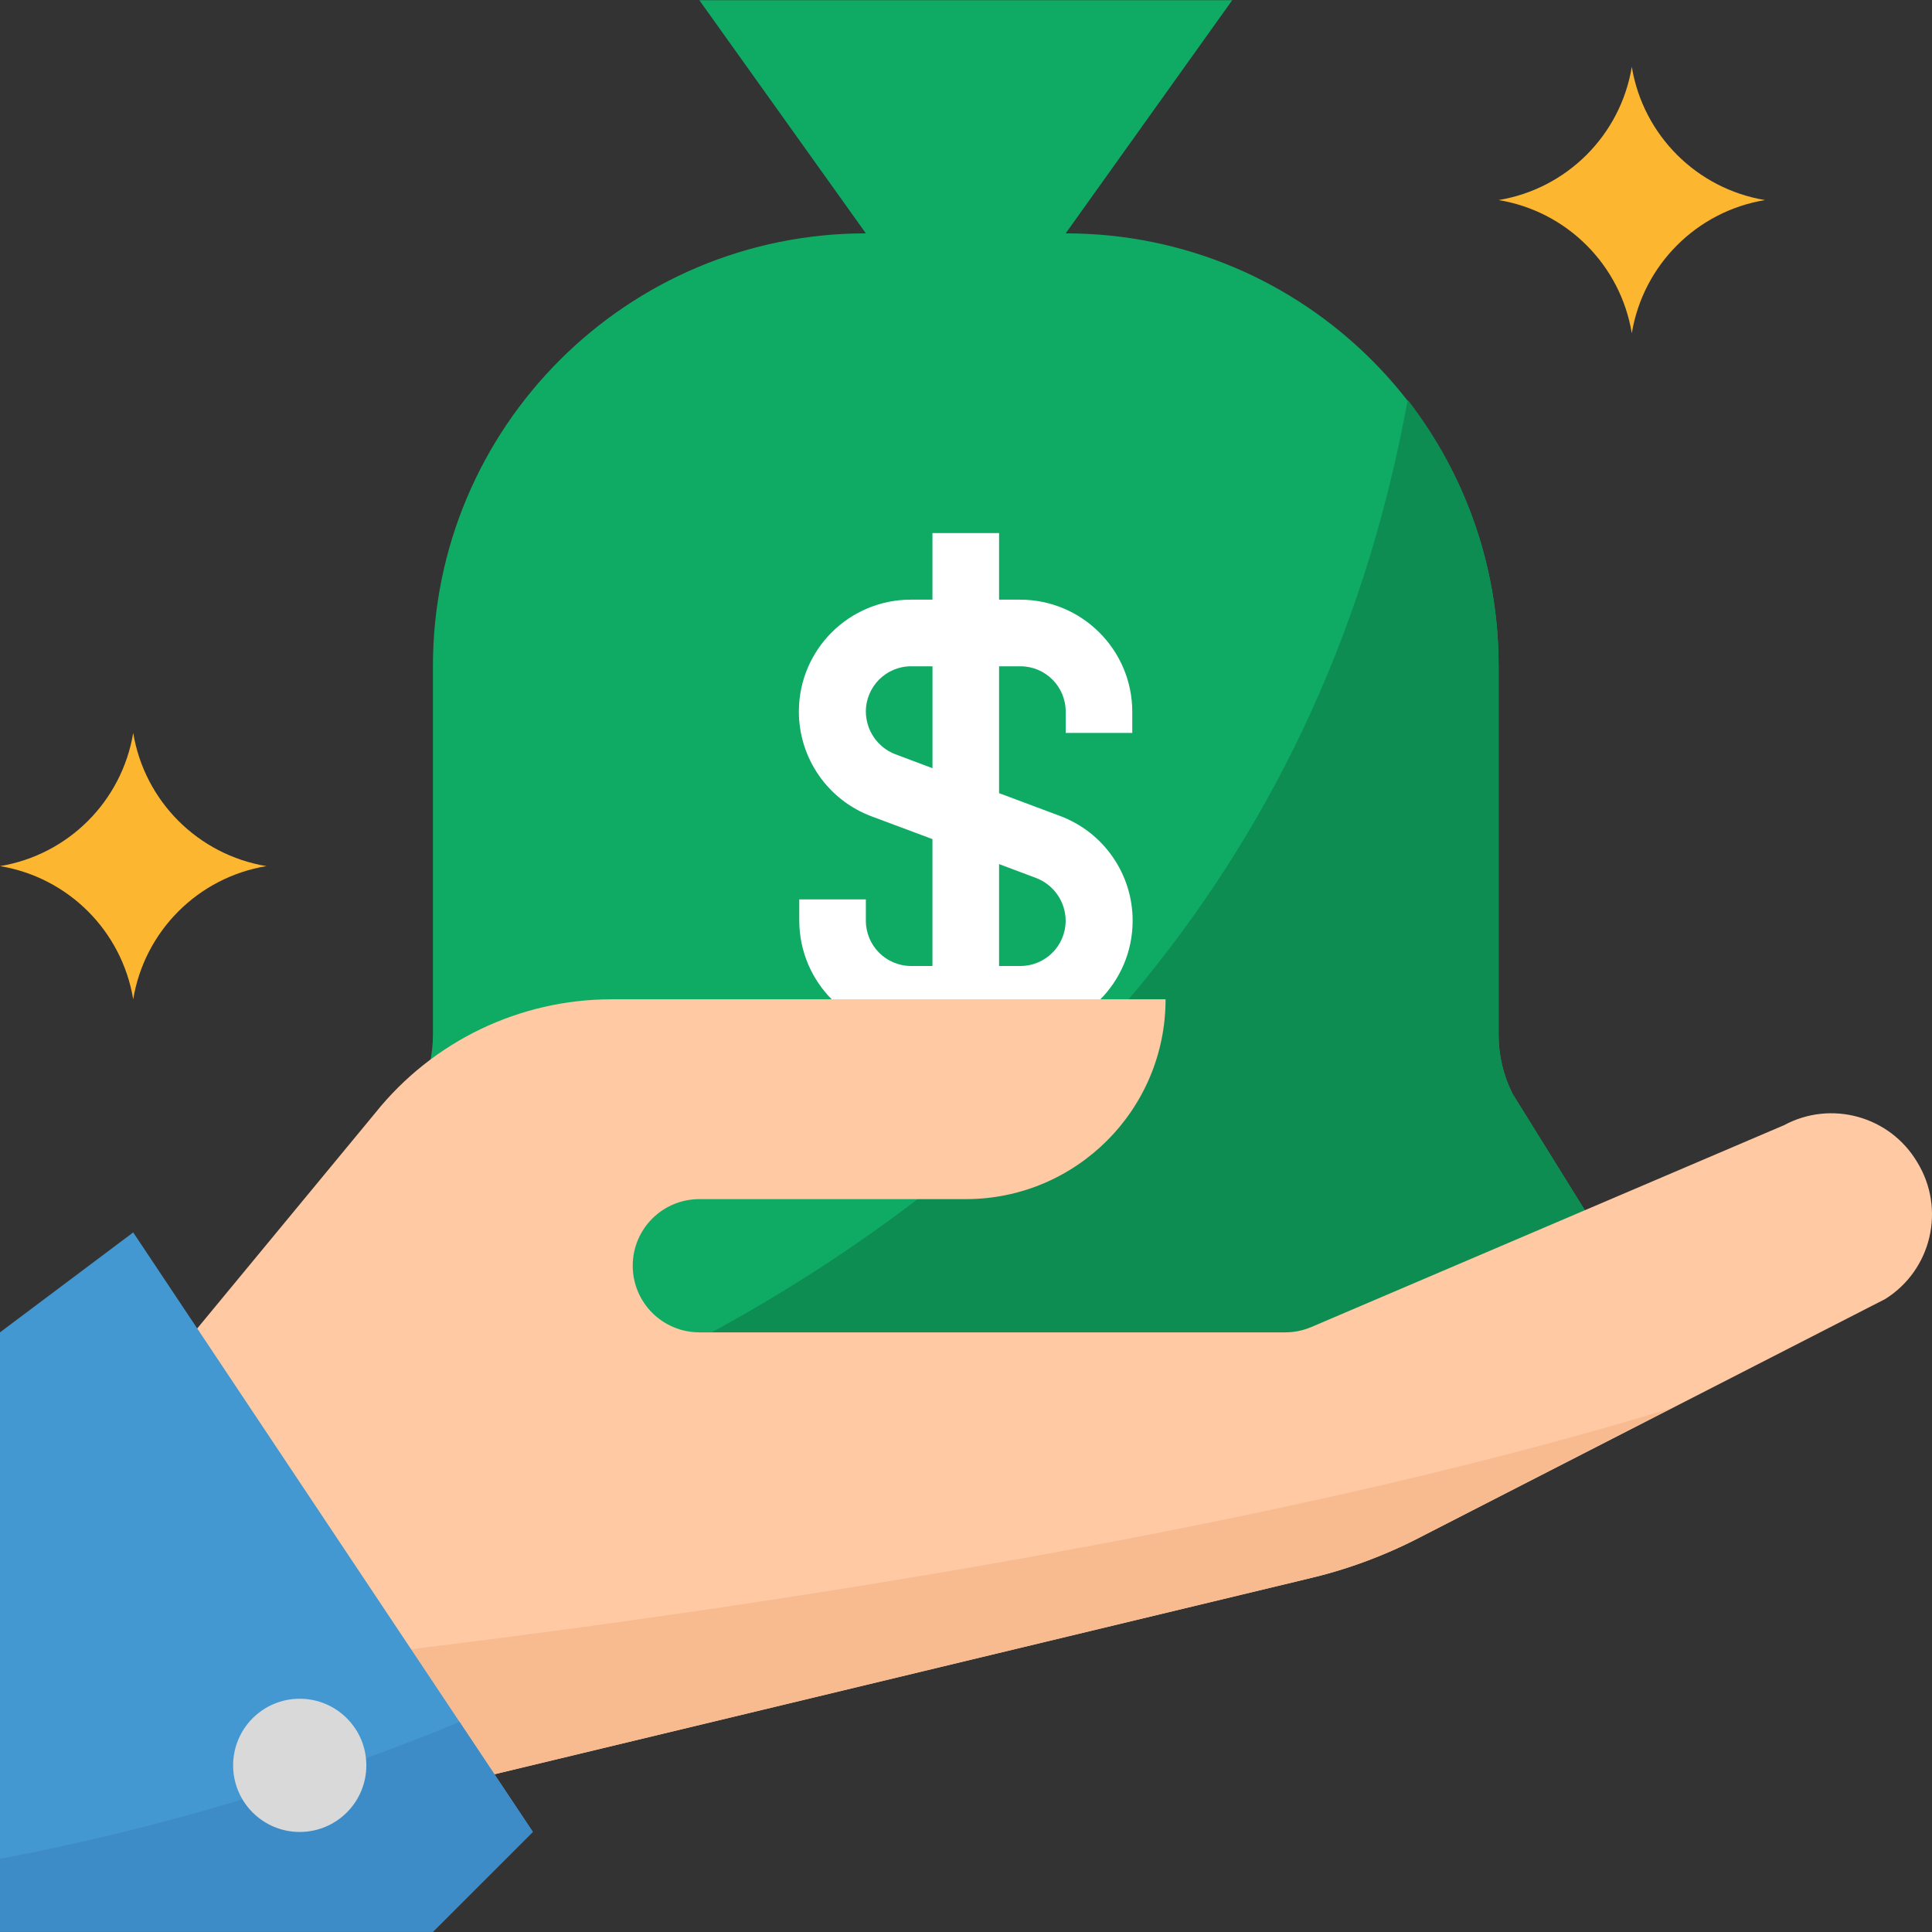 <?xml version="1.0" encoding="UTF-8"?> <svg xmlns="http://www.w3.org/2000/svg" width="60" height="60" viewBox="0 0 60 60" fill="none"><rect x="0" y="0" width="60" height="60" fill="#333333" stroke="none"/><path d="M49.643 38.967C49.644 38.514 49.519 38.07 49.281 37.684L46.975 33.972C46.687 33.401 46.538 32.77 46.541 32.131V20.692C46.541 13.266 40.521 7.247 33.095 7.247H26.89C19.464 7.247 13.445 13.266 13.445 20.692V32.131C13.447 32.77 13.298 33.401 13.011 33.972L10.704 37.684C10.466 38.07 10.341 38.514 10.342 38.967C10.347 40.296 11.423 41.371 12.752 41.377H47.233C48.562 41.371 49.638 40.296 49.643 38.967Z" fill="#0FAB64"></path><path d="M33.096 7.247L38.267 0.007H21.719L26.89 7.247V9.315H33.096V7.247Z" fill="#0FAB64"></path><path d="M49.281 37.684L46.975 33.972C46.687 33.401 46.538 32.77 46.54 32.131V20.692C46.548 17.697 45.554 14.784 43.717 12.418C40.956 27.632 31.234 36.402 22.102 41.377H47.233C48.57 41.382 49.658 40.303 49.663 38.966C49.665 38.513 49.54 38.069 49.302 37.684H49.281Z" fill="#0E8D53"></path><path fill-rule="evenodd" clip-rule="evenodd" d="M35.164 22.761V22.099C35.159 20.182 33.605 18.629 31.689 18.623H31.027V16.555H28.958V18.623H28.297C26.377 18.617 24.816 20.168 24.81 22.087C24.805 23.544 25.71 24.85 27.076 25.356L28.958 26.059V30H28.297C27.52 30 26.89 29.37 26.89 28.593V27.931H24.822V28.593C24.827 30.51 26.38 32.063 28.297 32.069H31.689C33.608 32.075 35.169 30.524 35.175 28.605C35.181 27.148 34.276 25.842 32.909 25.336L31.027 24.632V20.692H31.689C32.466 20.692 33.096 21.322 33.096 22.099V22.761H35.164ZM32.185 27.27C32.731 27.482 33.092 28.007 33.095 28.594C33.095 29.37 32.465 30 31.689 30H31.027V26.835L32.185 27.27ZM27.8 23.422L28.959 23.857V20.692H28.297C27.52 20.692 26.89 21.322 26.89 22.099C26.893 22.685 27.254 23.21 27.8 23.422Z" fill="white"></path><path d="M50.677 10.35C50.326 8.227 48.663 6.564 46.54 6.213C48.663 5.861 50.326 4.198 50.677 2.076C51.029 4.198 52.692 5.861 54.814 6.213C52.692 6.564 51.029 8.227 50.677 10.35Z" fill="#FDB62F"></path><path d="M4.137 31.034C3.785 28.912 2.122 27.249 0 26.898C2.122 26.546 3.785 24.883 4.137 22.761C4.489 24.883 6.152 26.546 8.274 26.898C6.152 27.249 4.489 28.912 4.137 31.034Z" fill="#FDB62F"></path><path d="M59.541 36.092C58.692 34.662 56.867 34.157 55.404 34.944L40.728 41.211C40.469 41.321 40.191 41.378 39.911 41.377H21.719C20.576 41.377 19.65 40.451 19.65 39.308C19.65 38.165 20.576 37.24 21.719 37.24H29.993C33.42 37.24 36.198 34.462 36.198 31.034H18.988C16.136 31.036 13.439 32.334 11.656 34.561L5.171 42.411L12.473 55.794L40.573 49.04C41.787 48.76 42.962 48.33 44.069 47.758L58.548 40.342C59.989 39.438 60.431 37.542 59.541 36.092Z" fill="#FEC9A3"></path><path d="M10.146 51.533L12.473 55.794L40.573 49.04C41.787 48.76 42.962 48.33 44.069 47.758L51.898 43.735C38.887 47.717 21.616 50.199 10.146 51.533Z" fill="#F7BB8F"></path><path d="M0 41.377V59.993H13.445L16.548 56.89L4.137 38.274L0 41.377Z" fill="#4398D1"></path><path d="M0 59.993H13.445L16.548 56.89L14.272 53.477C9.672 55.376 4.89 56.8 0 57.728V59.993Z" fill="#3E8CC7"></path><path d="M9.308 56.893C10.45 56.893 11.377 55.967 11.377 54.825C11.377 53.682 10.45 52.756 9.308 52.756C8.166 52.756 7.24 53.682 7.24 54.825C7.24 55.967 8.166 56.893 9.308 56.893Z" fill="#D9D9D9"></path></svg> 
